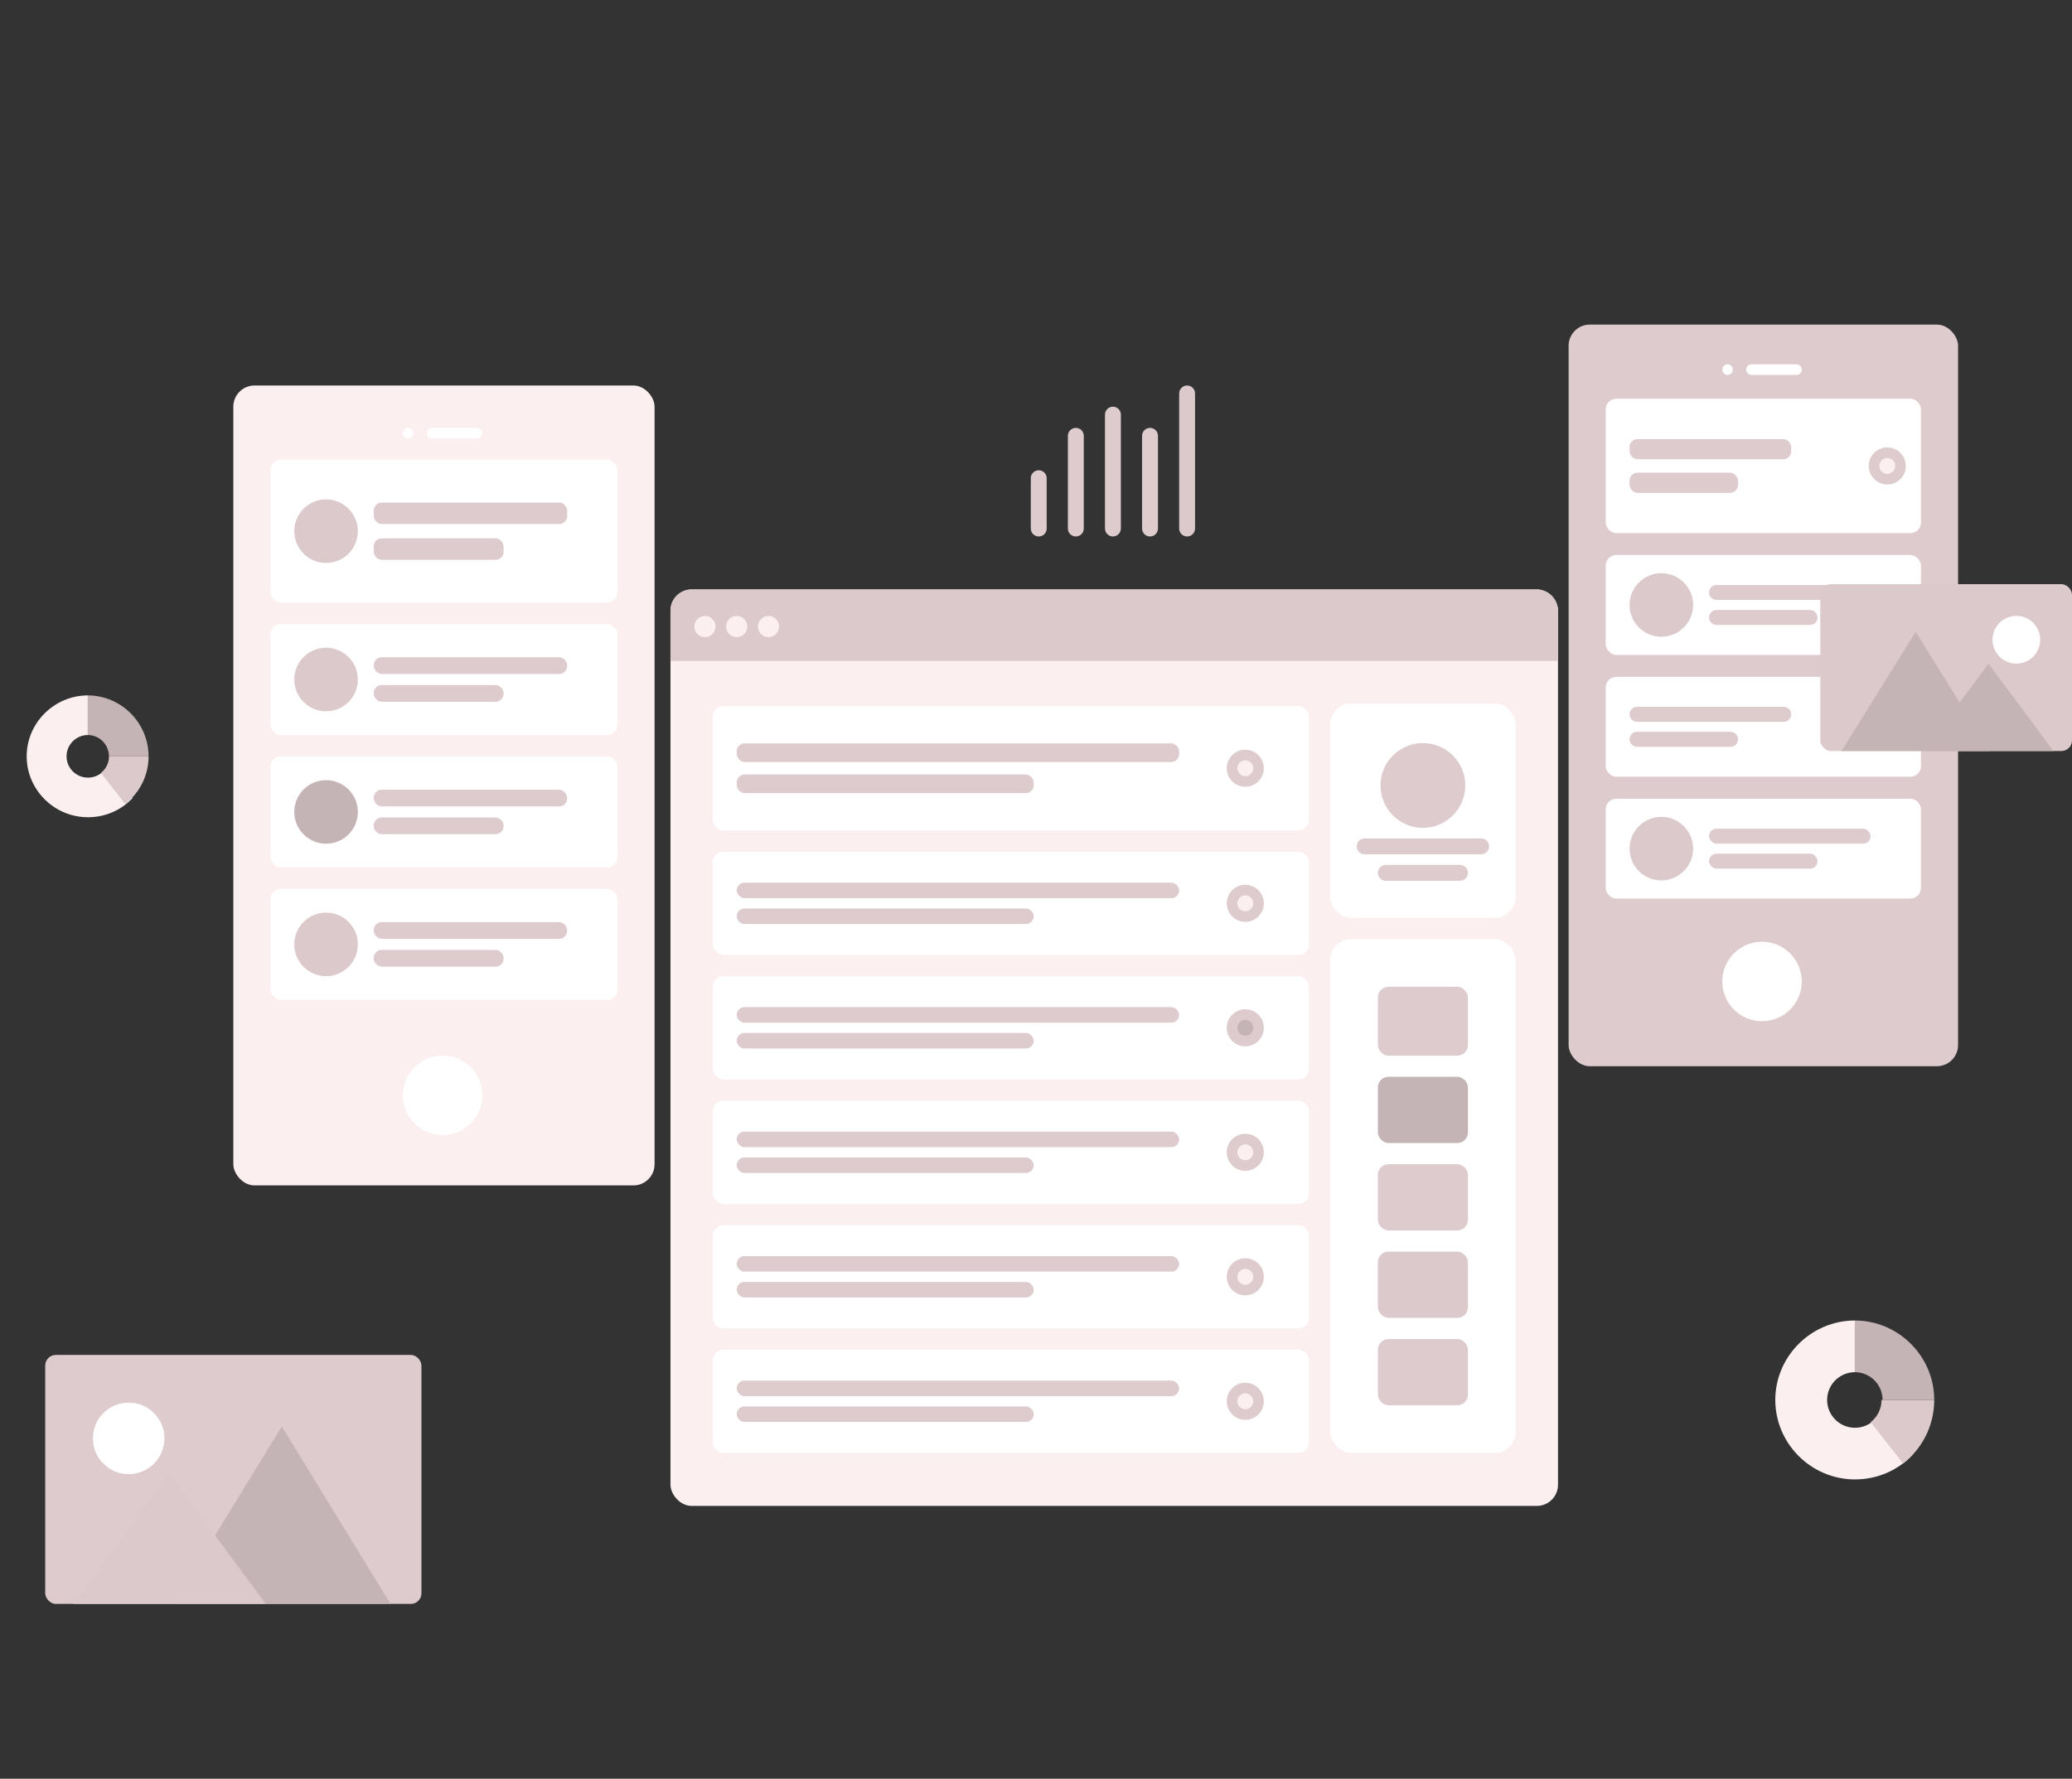 <?xml version="1.0" encoding="UTF-8"?><svg id="Layer_1" xmlns="http://www.w3.org/2000/svg" xmlns:xlink="http://www.w3.org/1999/xlink" viewBox="0 0 782.07 671.54"><rect x="0" y="0" width="782.07" height="671.54" fill="#333333" stroke="none"/><defs><style>.cls-1{clip-path:url(#clippath-34);}.cls-2{clip-path:url(#clippath-21);}.cls-3{clip-path:url(#clippath-6);}.cls-4{clip-path:url(#clippath-7);}.cls-5{clip-path:url(#clippath-17);}.cls-6{clip-path:url(#clippath-31);}.cls-7{clip-path:url(#clippath-15);}.cls-8{clip-path:url(#clippath-33);}.cls-9{clip-path:url(#clippath-18);}.cls-10{clip-path:url(#clippath-4);}.cls-11{clip-path:url(#clippath-22);}.cls-12{clip-path:url(#clippath-23);}.cls-13,.cls-14{fill:#dcc9cb;}.cls-15,.cls-16{fill:#c5b4b6;}.cls-17{clip-path:url(#clippath-9);}.cls-18,.cls-19{fill:#fbeff0;}.cls-20{clip-path:url(#clippath-10);}.cls-21{fill:#fff;}.cls-22{clip-path:url(#clippath-25);}.cls-23{clip-path:url(#clippath-27);}.cls-14,.cls-16,.cls-19{fill-rule:evenodd;}.cls-24{clip-path:url(#clippath-11);}.cls-25{fill:none;}.cls-26{clip-path:url(#clippath-35);}.cls-27{clip-path:url(#clippath-28);}.cls-28{clip-path:url(#clippath-1);}.cls-29{clip-path:url(#clippath-5);}.cls-30{clip-path:url(#clippath-20);}.cls-31{clip-path:url(#clippath-8);}.cls-32{clip-path:url(#clippath-3);}.cls-33{clip-path:url(#clippath-26);}.cls-34{clip-path:url(#clippath-12);}.cls-35{clip-path:url(#clippath-14);}.cls-36{clip-path:url(#clippath-30);}.cls-37{clip-path:url(#clippath-19);}.cls-38{clip-path:url(#clippath-32);}.cls-39{fill:#decbcd;}.cls-40{clip-path:url(#clippath-16);}.cls-41{clip-path:url(#clippath-2);}.cls-42{clip-path:url(#clippath-29);}.cls-43{clip-path:url(#clippath-13);}.cls-44{clip-path:url(#clippath-24);}.cls-45{clip-path:url(#clippath);}</style><clipPath id="clippath"><rect class="cls-25" x="592.07" y="122.54" width="147" height="280"/></clipPath><clipPath id="clippath-1"><rect class="cls-25" x="606.07" y="150.54" width="119" height="189"/></clipPath><clipPath id="clippath-2"><rect class="cls-25" x="606.07" y="150.54" width="119" height="51"/></clipPath><clipPath id="clippath-3"><rect class="cls-25" x="615.07" y="165.77" width="61" height="20.4"/></clipPath><clipPath id="clippath-4"><rect class="cls-25" x="606.07" y="209.54" width="119" height="38"/></clipPath><clipPath id="clippath-5"><rect class="cls-25" x="645.07" y="220.85" width="61" height="15.59"/></clipPath><clipPath id="clippath-6"><rect class="cls-25" x="606.07" y="255.54" width="119" height="38"/></clipPath><clipPath id="clippath-7"><rect class="cls-25" x="615.07" y="266.85" width="61" height="15.59"/></clipPath><clipPath id="clippath-8"><rect class="cls-25" x="606.07" y="301.54" width="119" height="38"/></clipPath><clipPath id="clippath-9"><rect class="cls-25" x="645.07" y="312.85" width="61" height="15.59"/></clipPath><clipPath id="clippath-10"><rect class="cls-25" x="88.07" y="145.54" width="159" height="302"/></clipPath><clipPath id="clippath-11"><rect class="cls-25" x="102.07" y="173.54" width="131" height="204"/></clipPath><clipPath id="clippath-12"><rect class="cls-25" x="102.07" y="173.54" width="131" height="54"/></clipPath><clipPath id="clippath-13"><rect class="cls-25" x="141.07" y="189.74" width="73" height="21.6"/></clipPath><clipPath id="clippath-14"><rect class="cls-25" x="102.07" y="235.54" width="131" height="42"/></clipPath><clipPath id="clippath-15"><rect class="cls-25" x="141.07" y="248.14" width="73" height="16.8"/></clipPath><clipPath id="clippath-16"><rect class="cls-25" x="102.07" y="285.54" width="131" height="42"/></clipPath><clipPath id="clippath-17"><rect class="cls-25" x="141.07" y="298.14" width="73" height="16.8"/></clipPath><clipPath id="clippath-18"><rect class="cls-25" x="102.07" y="335.54" width="131" height="42"/></clipPath><clipPath id="clippath-19"><rect class="cls-25" x="141.07" y="348.14" width="73" height="16.8"/></clipPath><clipPath id="clippath-20"><rect class="cls-25" x="253.07" y="222.54" width="335" height="346"/></clipPath><clipPath id="clippath-21"><rect class="cls-25" x="502.07" y="354.54" width="70" height="194"/></clipPath><clipPath id="clippath-22"><rect class="cls-25" x="520.07" y="372.54" width="34" height="158"/></clipPath><clipPath id="clippath-23"><rect class="cls-25" x="269.07" y="266.54" width="225" height="282"/></clipPath><clipPath id="clippath-24"><rect class="cls-25" x="269.07" y="266.54" width="225" height="47"/></clipPath><clipPath id="clippath-25"><rect class="cls-25" x="278.07" y="280.64" width="167" height="18.8"/></clipPath><clipPath id="clippath-26"><rect class="cls-25" x="269.07" y="321.54" width="225" height="39"/></clipPath><clipPath id="clippath-27"><rect class="cls-25" x="278.07" y="333.24" width="167" height="15.6"/></clipPath><clipPath id="clippath-28"><rect class="cls-25" x="269.07" y="368.54" width="225" height="39"/></clipPath><clipPath id="clippath-29"><rect class="cls-25" x="278.07" y="380.24" width="167" height="15.6"/></clipPath><clipPath id="clippath-30"><rect class="cls-25" x="269.07" y="509.54" width="225" height="39"/></clipPath><clipPath id="clippath-31"><rect class="cls-25" x="278.07" y="521.24" width="167" height="15.6"/></clipPath><clipPath id="clippath-32"><rect class="cls-25" x="269.07" y="462.54" width="225" height="39"/></clipPath><clipPath id="clippath-33"><rect class="cls-25" x="278.07" y="474.24" width="167" height="15.6"/></clipPath><clipPath id="clippath-34"><rect class="cls-25" x="269.07" y="415.54" width="225" height="39"/></clipPath><clipPath id="clippath-35"><rect class="cls-25" x="278.07" y="427.24" width="167" height="15.6"/></clipPath></defs><g id="Master_Scene_3_Characters"><g id="Background"><g id="Background_Wireframe_2"><g class="cls-45"><g id="Mobile3"><rect id="Container" class="cls-39" x="592.07" y="122.54" width="147" height="280" rx="8" ry="8"/><circle id="Touch" class="cls-21" cx="665.07" cy="370.54" r="15"/><g id="Camera"><circle id="Lens" class="cls-21" cx="652.07" cy="139.54" r="2"/><path id="Sensor" class="cls-21" d="M661.07,137.54h17c1.1,0,2,.9,2,2h0c0,1.1-.9,2-2,2h-17c-1.1,0-2-.9-2-2h0c0-1.1.9-2,2-2Z"/></g><g class="cls-28"><g id="Rows"><g class="cls-41"><g id="Row"><rect id="Container_2" class="cls-21" x="606.07" y="150.54" width="119" height="50.76" rx="4" ry="4"/><g class="cls-32"><g id="Text_Stuff"><rect id="Label" class="cls-39" x="615.07" y="165.77" width="61" height="7.61" rx="3" ry="3"/><rect id="Label_2" class="cls-39" x="615.07" y="178.46" width="40.95" height="7.61" rx="3" ry="3"/></g></g><g id="Check"><circle id="Background-2" class="cls-39" cx="712.35" cy="175.92" r="7"/><circle id="Indicator" class="cls-18" cx="712.35" cy="175.92" r="3"/></g></g></g><g class="cls-10"><g id="Row_2"><rect id="Background_2" class="cls-21" x="606.07" y="209.54" width="119" height="37.71" rx="4" ry="4"/><g class="cls-29"><g id="Text"><path id="Name" class="cls-39" d="M647.9,220.85h55.34c1.56,0,2.83,1.27,2.83,2.83h0c0,1.56-1.27,2.83-2.83,2.83h-55.34c-1.56,0-2.83-1.27-2.83-2.83h0c0-1.56,1.27-2.83,2.83-2.83Z"/><path id="Name_2" class="cls-39" d="M647.9,230.28h35.29c1.56,0,2.83,1.27,2.83,2.83h0c0,1.56-1.27,2.83-2.83,2.83h-35.29c-1.56,0-2.83-1.27-2.83-2.83h0c0-1.56,1.27-2.83,2.83-2.83Z"/></g></g><circle id="Avatar" class="cls-13" cx="627.07" cy="228.4" r="12"/></g></g><g class="cls-3"><g id="Row_3"><rect id="Container_3" class="cls-21" x="606.07" y="255.54" width="119" height="37.71" rx="4" ry="4"/><g class="cls-4"><g id="Text_Stuff_2"><path id="Label_3" class="cls-39" d="M617.9,266.85h55.34c1.56,0,2.83,1.27,2.83,2.83h0c0,1.56-1.27,2.83-2.83,2.83h-55.34c-1.56,0-2.83-1.27-2.83-2.83h0c0-1.56,1.27-2.83,2.83-2.83Z"/><path id="Label_4" class="cls-39" d="M617.9,276.28h35.29c1.56,0,2.83,1.27,2.83,2.83h0c0,1.56-1.27,2.83-2.83,2.83h-35.29c-1.56,0-2.83-1.27-2.83-2.83h0c0-1.56,1.27-2.83,2.83-2.83Z"/></g></g><g id="Check_2"><circle id="Background_3" class="cls-39" cx="712.35" cy="274.4" r="7"/><circle id="Indicator_2" class="cls-18" cx="712.35" cy="274.4" r="3"/></g></g></g><g class="cls-31"><g id="Row_4"><rect id="Background_4" class="cls-21" x="606.07" y="301.54" width="119" height="37.71" rx="4" ry="4"/><g class="cls-17"><g id="Text_2"><rect id="Name_3" class="cls-39" x="645.07" y="312.85" width="61" height="5.66" rx="2.83" ry="2.83"/><rect id="Name_4" class="cls-39" x="645.07" y="322.28" width="40.95" height="5.66" rx="2.83" ry="2.83"/></g></g><circle id="Avatar_2" class="cls-13" cx="627.07" cy="320.4" r="12"/></g></g></g></g></g></g><g class="cls-20"><g id="Mobile3_2"><rect id="Container_4" class="cls-18" x="88.07" y="145.54" width="159" height="302" rx="8" ry="8"/><circle id="Touch_2" class="cls-21" cx="167.07" cy="413.54" r="15"/><g id="Camera_2"><circle id="Lens_2" class="cls-21" cx="154.07" cy="163.54" r="2"/><path id="Sensor_2" class="cls-21" d="M163.07,161.54h17c1.1,0,2,.9,2,2h0c0,1.1-.9,2-2,2h-17c-1.1,0-2-.9-2-2h0c0-1.1.9-2,2-2Z"/></g><g class="cls-24"><g id="Rows_2"><g class="cls-34"><g id="Row_5"><rect id="Background_5" class="cls-21" x="102.07" y="173.54" width="131" height="54" rx="4" ry="4"/><g class="cls-43"><g id="Text_3"><rect id="Name_5" class="cls-39" x="141.07" y="189.74" width="73" height="8.1" rx="3" ry="3"/><rect id="Name_6" class="cls-39" x="141.07" y="203.24" width="49" height="8.1" rx="3" ry="3"/></g></g><circle id="Avatar_3" class="cls-13" cx="123.07" cy="200.54" r="12"/></g></g><g class="cls-35"><g id="Row_6"><rect id="Background_6" class="cls-21" x="102.07" y="235.54" width="131" height="42" rx="4" ry="4"/><g class="cls-7"><g id="Text_4"><rect id="Name_7" class="cls-39" x="141.07" y="248.14" width="73" height="6.3" rx="3" ry="3"/><rect id="Name_8" class="cls-39" x="141.07" y="258.64" width="49" height="6.3" rx="3" ry="3"/></g></g><circle id="Avatar_4" class="cls-13" cx="123.07" cy="256.54" r="12"/></g></g><g class="cls-40"><g id="Row_7"><rect id="Background_7" class="cls-21" x="102.07" y="285.54" width="131" height="42" rx="4" ry="4"/><g class="cls-5"><g id="Text_5"><rect id="Name_9" class="cls-39" x="141.07" y="298.14" width="73" height="6.3" rx="3" ry="3"/><rect id="Name_10" class="cls-39" x="141.07" y="308.64" width="49" height="6.3" rx="3" ry="3"/></g></g><circle id="Avatar_5" class="cls-15" cx="123.07" cy="306.54" r="12"/></g></g><g class="cls-9"><g id="Row_8"><rect id="Background_8" class="cls-21" x="102.07" y="335.54" width="131" height="42" rx="4" ry="4"/><g class="cls-37"><g id="Text_6"><rect id="Name_11" class="cls-39" x="141.07" y="348.14" width="73" height="6.3" rx="3" ry="3"/><rect id="Name_12" class="cls-39" x="141.07" y="358.64" width="49" height="6.3" rx="3" ry="3"/></g></g><circle id="Avatar_6" class="cls-13" cx="123.07" cy="356.54" r="12"/></g></g></g></g></g></g><g class="cls-30"><g id="Web"><rect id="Container_5" class="cls-18" x="253.07" y="222.54" width="335" height="346" rx="8" ry="8"/><rect id="Background_9" class="cls-21" x="502.07" y="265.54" width="70" height="81" rx="8" ry="8"/><g id="Profile_Info"><circle id="Avatar_7" class="cls-39" cx="537.07" cy="296.54" r="16"/><path id="Name_13" class="cls-39" d="M515.07,316.54h44c1.66,0,3,1.34,3,3h0c0,1.66-1.34,3-3,3h-44c-1.66,0-3-1.34-3-3h0c0-1.66,1.34-3,3-3Z"/><path id="Name_14" class="cls-39" d="M523.07,326.54h28c1.66,0,3,1.34,3,3h0c0,1.66-1.34,3-3,3h-28c-1.66,0-3-1.34-3-3h0c0-1.66,1.34-3,3-3Z"/></g><path id="Header" class="cls-13" d="M253.07,230.54c0-4.42,3.58-8,8-8h319c4.42,0,8,3.58,8,8v19H253.07v-19Z"/><g id="Buttons"><circle id="buttons" class="cls-18" cx="266.07" cy="236.54" r="4"/><circle id="buttons_2" class="cls-18" cx="278.07" cy="236.54" r="4"/><circle id="buttons_3" class="cls-18" cx="290.07" cy="236.54" r="4"/></g><g class="cls-2"><g id="Components"><rect id="Background_10" class="cls-21" x="502.07" y="354.54" width="70" height="194" rx="8" ry="8"/><g class="cls-11"><g id="Rows_3"><rect id="Data" class="cls-39" x="520.07" y="372.54" width="34" height="26" rx="4" ry="4"/><rect id="Data_2" class="cls-15" x="520.07" y="406.54" width="34" height="25" rx="4" ry="4"/><rect id="Data_3" class="cls-39" x="520.07" y="439.54" width="34" height="25" rx="4" ry="4"/><rect id="Data_4" class="cls-39" x="520.07" y="505.54" width="34" height="25" rx="4" ry="4"/><rect id="Data_5" class="cls-13" x="520.07" y="472.54" width="34" height="25" rx="4" ry="4"/></g></g></g></g><g class="cls-12"><g id="Rows_4"><g class="cls-44"><g id="Row_9"><rect id="Container_6" class="cls-21" x="269.07" y="266.54" width="225" height="47" rx="4" ry="4"/><g class="cls-22"><g id="Text_Stuff_3"><rect id="Label_5" class="cls-39" x="278.07" y="280.64" width="167" height="7.05" rx="3" ry="3"/><rect id="Label_6" class="cls-39" x="278.07" y="292.39" width="112.1" height="7.05" rx="3" ry="3"/></g></g><g id="Check_3"><circle id="Background_11" class="cls-39" cx="470.03" cy="290.04" r="7"/><circle id="Indicator_3" class="cls-18" cx="470.03" cy="290.04" r="3"/></g></g></g><g class="cls-33"><g id="Row_10"><rect id="Container_7" class="cls-21" x="269.07" y="321.54" width="225" height="39" rx="4" ry="4"/><g class="cls-23"><g id="Text_Stuff_4"><rect id="Label_7" class="cls-39" x="278.07" y="333.24" width="167" height="5.85" rx="2.92" ry="2.92"/><rect id="Label_8" class="cls-39" x="278.07" y="342.99" width="112.1" height="5.85" rx="2.92" ry="2.92"/></g></g><g id="Check_4"><circle id="Background_12" class="cls-39" cx="470.03" cy="341.04" r="7"/><circle id="Indicator_4" class="cls-18" cx="470.03" cy="341.04" r="3"/></g></g></g><g class="cls-27"><g id="Row_11"><rect id="Container_8" class="cls-21" x="269.07" y="368.54" width="225" height="39" rx="4" ry="4"/><g class="cls-42"><g id="Text_Stuff_5"><rect id="Label_9" class="cls-39" x="278.07" y="380.24" width="167" height="5.85" rx="2.92" ry="2.92"/><rect id="Label_10" class="cls-39" x="278.07" y="389.99" width="112.1" height="5.85" rx="2.92" ry="2.92"/></g></g><g id="Check_5"><circle id="Background_13" class="cls-39" cx="470.03" cy="388.04" r="7"/><circle id="Indicator_5" class="cls-15" cx="470.03" cy="388.04" r="3"/></g></g></g><g class="cls-36"><g id="Row_12"><rect id="Container_9" class="cls-21" x="269.07" y="509.54" width="225" height="39" rx="4" ry="4"/><g class="cls-6"><g id="Text_Stuff_6"><rect id="Label_11" class="cls-39" x="278.07" y="521.24" width="167" height="5.85" rx="2.92" ry="2.92"/><rect id="Label_12" class="cls-39" x="278.07" y="530.99" width="112.1" height="5.85" rx="2.92" ry="2.92"/></g></g><g id="Check_6"><circle id="Background_14" class="cls-39" cx="470.03" cy="529.04" r="7"/><circle id="Indicator_6" class="cls-18" cx="470.03" cy="529.04" r="3"/></g></g></g><g class="cls-38"><g id="Row_13"><rect id="Container_10" class="cls-21" x="269.07" y="462.54" width="225" height="39" rx="4" ry="4"/><g class="cls-8"><g id="Text_Stuff_7"><rect id="Label_13" class="cls-39" x="278.07" y="474.24" width="167" height="5.85" rx="2.92" ry="2.92"/><rect id="Label_14" class="cls-39" x="278.07" y="483.99" width="112.1" height="5.85" rx="2.92" ry="2.92"/></g></g><g id="Check_7"><circle id="Background_15" class="cls-39" cx="470.03" cy="482.04" r="7"/><circle id="Indicator_7" class="cls-18" cx="470.03" cy="482.04" r="3"/></g></g></g><g class="cls-1"><g id="Row_14"><rect id="Container_11" class="cls-21" x="269.07" y="415.54" width="225" height="39" rx="4" ry="4"/><g class="cls-26"><g id="Text_Stuff_8"><rect id="Label_15" class="cls-39" x="278.07" y="427.24" width="167" height="5.85" rx="2.92" ry="2.92"/><rect id="Label_16" class="cls-39" x="278.07" y="436.99" width="112.1" height="5.85" rx="2.92" ry="2.92"/></g></g><g id="Check_8"><circle id="Background_16" class="cls-39" cx="470.03" cy="435.04" r="7"/><circle id="Indicator_8" class="cls-18" cx="470.03" cy="435.04" r="3"/></g></g></g></g></g></g></g><g id="Graph"><path id="Value" class="cls-39" d="M392.07,177.54h0c1.66,0,3,1.34,3,3v19c0,1.66-1.34,3-3,3h0c-1.66,0-3-1.34-3-3v-19c0-1.66,1.34-3,3-3Z"/><path id="Value_2" class="cls-39" d="M406.07,161.54h0c1.66,0,3,1.34,3,3v35c0,1.66-1.34,3-3,3h0c-1.66,0-3-1.34-3-3v-35c0-1.66,1.34-3,3-3Z"/><path id="Value_3" class="cls-39" d="M420.07,153.54h0c1.66,0,3,1.34,3,3v43c0,1.66-1.34,3-3,3h0c-1.66,0-3-1.34-3-3v-43c0-1.66,1.34-3,3-3Z"/><path id="Value_4" class="cls-39" d="M434.07,161.54h0c1.66,0,3,1.34,3,3v35c0,1.66-1.34,3-3,3h0c-1.66,0-3-1.34-3-3v-35c0-1.66,1.34-3,3-3Z"/><path id="Value_5" class="cls-13" d="M448.07,145.54h0c1.66,0,3,1.34,3,3v51c0,1.66-1.34,3-3,3h0c-1.66,0-3-1.34-3-3v-51c0-1.66,1.34-3,3-3Z"/></g><g id="Chart"><path id="Value_6" class="cls-19" d="M707.84,535.72c-1.92,2.04-4.64,3.32-7.67,3.32-5.82,0-10.53-4.7-10.53-10.5s4.72-10.5,10.53-10.5v-19.5c-16.55,0-30.09,13.5-30.09,30s13.55,30,30.09,30c8.69,0,16.55-3.67,21.91-9.5l-14.23-13.32Z"/><path id="Value_7" class="cls-16" d="M700.07,498.54v19.5c5.8,0,10.5,4.7,10.5,10.5h19.5c0-16.5-13.5-30-30-30Z"/><path id="Value_8" class="cls-14" d="M710.17,528.54c0,3.41-1.6,6.43-4.1,8.39l12.26,15.61c7.14-5.59,11.74-14.25,11.74-24h-19.9Z"/></g><g id="Chart_2"><path id="Value_9" class="cls-19" d="M39.12,291.04c-1.48,1.56-3.57,2.55-5.9,2.55-4.47,0-8.1-3.6-8.1-8.05s3.63-8.05,8.1-8.05v-14.95c-12.73,0-23.15,10.35-23.15,23s10.42,23,23.15,23c6.69,0,12.73-2.81,16.85-7.28l-10.95-10.21Z"/><path id="Value_10" class="cls-16" d="M33.07,262.54v14.95c4.45,0,8.05,3.6,8.05,8.05h14.95c0-12.65-10.35-23-23-23Z"/><path id="Value_11" class="cls-14" d="M41.15,285.54c0,2.55-1.2,4.83-3.07,6.29l9.2,11.71c5.35-4.19,8.8-10.69,8.8-18h-14.93Z"/></g><g id="Image"><path id="Fill_35" class="cls-14" d="M735.08,272.52s0,.02-.01.03c0-.01.01-.05.01-.03"/><path id="Fill_37" class="cls-14" d="M735.07,272.54s0,0,0,0c0,0,.02-.04,0,0"/><path id="Fill_39" class="cls-14" d="M735.14,272.37s-.03.08-.05.12c0-.02.02-.04.02-.06-.21.52-.08.18.02-.06"/><path id="Fill_41" class="cls-14" d="M735.09,272.49s-.02.04-.02.06c-.06.11.02-.06.02-.06"/><path id="Fill_45" class="cls-14" d="M735.07,272.54s0,0,0,0t0,0"/><path id="Fill_49" class="cls-14" d="M735.07,272.54h0s0,0,0,0"/><rect id="Photo_Background" class="cls-13" x="687.07" y="220.54" width="95" height="63" rx="4" ry="4"/><path id="Mountains" class="cls-16" d="M723.07,238.54l-28,45h56l-28-45Z"/><path id="Mountains_2" class="cls-16" d="M750.57,250.54l-24.5,33h49l-24.5-33Z"/><circle id="Sun" class="cls-21" cx="761.07" cy="241.54" r="9"/></g><g id="Image_2"><path id="Fill_35_2" class="cls-14" d="M88.07,588.52s0,.02.01.03c0-.01-.01-.05-.01-.03"/><path id="Fill_37_2" class="cls-14" d="M88.07,588.54s0,0,0,.01c0-.01-.02-.04,0-.01"/><path id="Fill_39_2" class="cls-14" d="M88.01,588.37s.03.08.05.12c0-.02-.02-.04-.02-.06.21.52.08.18-.02-.06"/><path id="Fill_41_2" class="cls-14" d="M88.05,588.49s.02.04.02.06c.06.11-.02-.06-.02-.06"/><path id="Fill_45_2" class="cls-14" d="M88.07,588.54s0,0,0,0t0,0"/><path id="Fill_49_2" class="cls-14" d="M88.07,588.54h0s0,0,0,0"/><rect id="Photo_Background_2" class="cls-39" x="17.07" y="511.54" width="142" height="94" rx="4" ry="4"/><path id="Mountains_3" class="cls-16" d="M106.35,538.54l41.06,67h-82.11l41.06-67Z"/><path id="Mountains_4" class="cls-14" d="M64.02,556.49l36.29,49.05H27.72l36.29-49.05Z"/><circle id="Sun_2" class="cls-21" cx="48.57" cy="543.04" r="13.5"/></g></g></g></g></svg>